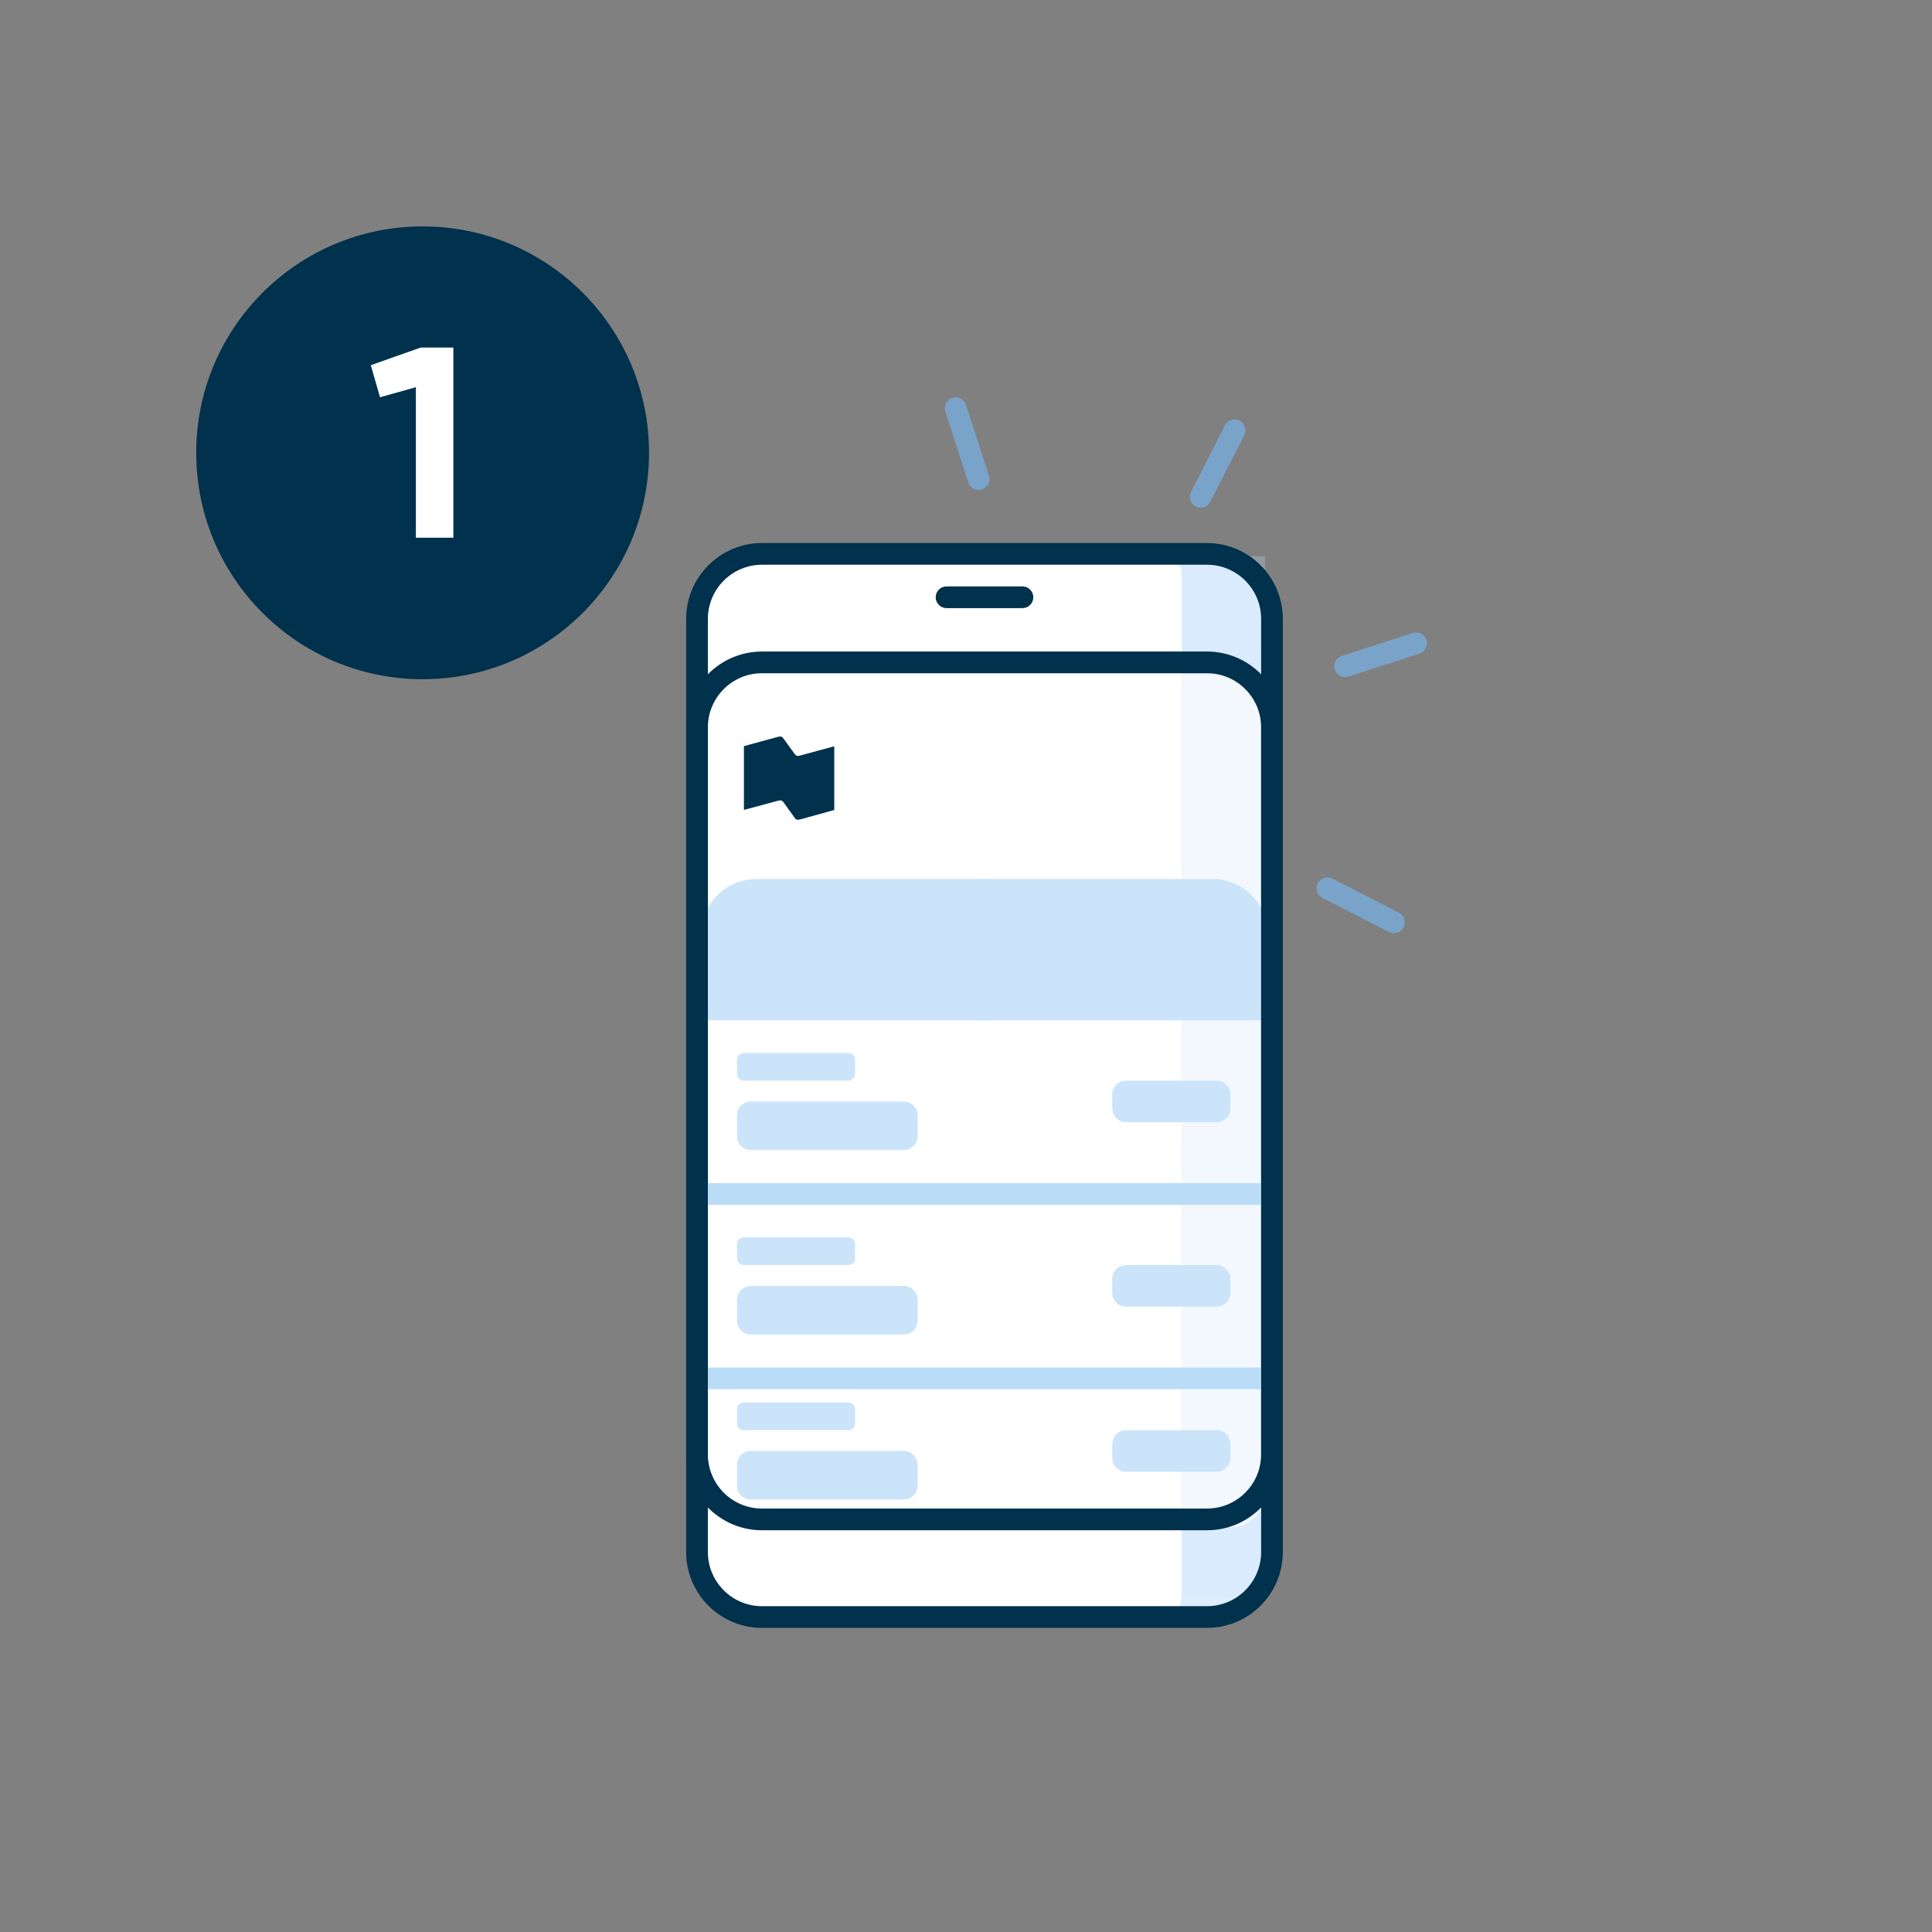<svg width="128" height="128" viewBox="0 0 128 128" fill="none" xmlns="http://www.w3.org/2000/svg">
<rect x="0" y="0" width="128" height="128" fill="#808080" stroke="none"/>
<path fill-rule="evenodd" clip-rule="evenodd" d="M76.938 36.696H81.056C83.034 36.696 84.636 38.277 84.636 40.229V103.668C84.636 105.62 83.034 107.201 81.056 107.201H49.76C47.781 107.201 46.179 105.62 46.179 103.668V40.229C46.179 38.277 47.781 36.696 49.76 36.696H70.122" fill="white"/>
<path d="M80.252 101.058H50.199C47.984 101.058 46.172 99.272 46.172 97.09V47.972C46.172 45.789 47.984 44.003 50.199 44.003H80.252C82.467 44.003 84.279 45.789 84.279 47.972V97.09C84.279 99.272 82.467 101.058 80.252 101.058Z" fill="#E1F1FF"/>
<path opacity="0.635" d="M76.912 36.696H81.055C82.581 36.696 83.818 37.973 83.818 39.549V104.28C83.818 105.856 82.581 107.133 81.055 107.133H76.912C77.674 107.133 78.293 106.495 78.293 105.707V38.123C78.293 37.335 77.674 36.696 76.912 36.696Z" fill="#CBE4FA"/>
<path d="M81.528 44.659H48.354C47.089 44.659 46.064 45.684 46.064 46.949V98.896C46.064 100.16 47.089 101.185 48.354 101.185H81.528C82.793 101.185 83.818 100.16 83.818 98.896V46.949C83.818 45.684 82.793 44.659 81.528 44.659Z" fill="white"/>
<path fill-rule="evenodd" clip-rule="evenodd" d="M50.117 58.234H65.579V67.602H46.454V61.897C46.454 59.874 48.094 58.234 50.117 58.234Z" fill="#CBE4FA"/>
<path fill-rule="evenodd" clip-rule="evenodd" d="M80.331 58.234H64.87V67.602H83.995V61.897C83.995 59.874 82.355 58.234 80.331 58.234Z" fill="#CBE4FA"/>
<path d="M53.021 50.054C52.918 50.08 52.847 50.095 52.77 50.064C52.713 50.044 52.667 49.976 52.626 49.919L51.928 48.956C51.887 48.899 51.842 48.836 51.785 48.811C51.708 48.78 51.636 48.8 51.533 48.821L49.287 49.432V53.659L51.539 53.053C51.641 53.032 51.718 53.011 51.79 53.043C51.846 53.068 51.892 53.131 51.934 53.187L52.626 54.151C52.667 54.208 52.713 54.27 52.77 54.296C52.847 54.322 52.918 54.306 53.021 54.286L55.272 53.664V49.443L53.021 50.054Z" fill="#00314D"/>
<path d="M80.6 97.509H74.605C74.099 97.509 73.689 97.099 73.689 96.593V95.667C73.689 95.161 74.099 94.751 74.605 94.751H80.6C81.106 94.751 81.516 95.161 81.516 95.667V96.593C81.516 97.099 81.106 97.509 80.6 97.509Z" fill="#CBE4FA"/>
<path d="M80.6 74.354H74.605C74.099 74.354 73.689 73.944 73.689 73.438V72.513C73.689 72.007 74.099 71.597 74.605 71.597H80.6C81.106 71.597 81.516 72.007 81.516 72.513V73.438C81.516 73.944 81.106 74.354 80.6 74.354Z" fill="#CBE4FA"/>
<path d="M59.881 76.193H49.742C49.237 76.193 48.827 75.782 48.827 75.277V73.891C48.827 73.386 49.237 72.976 49.742 72.976H59.881C60.387 72.976 60.797 73.386 60.797 73.891V75.277C60.797 75.782 60.387 76.193 59.881 76.193Z" fill="#CBE4FA"/>
<path d="M56.196 69.758H49.285C49.032 69.758 48.827 69.964 48.827 70.216V71.139C48.827 71.392 49.032 71.597 49.285 71.597H56.196C56.449 71.597 56.654 71.392 56.654 71.139V70.216C56.654 69.964 56.449 69.758 56.196 69.758Z" fill="#CBE4FA"/>
<path d="M59.881 88.411H49.742C49.237 88.411 48.827 88.001 48.827 87.495V86.11C48.827 85.604 49.237 85.194 49.742 85.194H59.881C60.387 85.194 60.797 85.604 60.797 86.11V87.495C60.797 88.001 60.387 88.411 59.881 88.411Z" fill="#CBE4FA"/>
<path d="M80.6 86.573H74.605C74.099 86.573 73.689 86.163 73.689 85.657V84.731C73.689 84.225 74.099 83.815 74.605 83.815H80.6C81.106 83.815 81.516 84.225 81.516 84.731V85.657C81.516 86.163 81.106 86.573 80.6 86.573Z" fill="#CBE4FA"/>
<path d="M56.196 81.977H49.285C49.032 81.977 48.827 82.182 48.827 82.435V83.358C48.827 83.611 49.032 83.816 49.285 83.816H56.196C56.449 83.816 56.654 83.611 56.654 83.358V82.435C56.654 82.182 56.449 81.977 56.196 81.977Z" fill="#CBE4FA"/>
<path d="M59.881 99.347H49.742C49.237 99.347 48.827 98.937 48.827 98.431V97.046C48.827 96.54 49.237 96.13 49.742 96.13H59.881C60.387 96.13 60.797 96.54 60.797 97.046V98.431C60.797 98.937 60.387 99.347 59.881 99.347Z" fill="#CBE4FA"/>
<path d="M56.196 92.913H49.285C49.032 92.913 48.827 93.118 48.827 93.371V94.294C48.827 94.547 49.032 94.752 49.285 94.752H56.196C56.449 94.752 56.654 94.547 56.654 94.294V93.371C56.654 93.118 56.449 92.913 56.196 92.913Z" fill="#CBE4FA"/>
<path opacity="0.256" d="M83.818 36.846H78.293V105.781H83.818V36.846Z" fill="#CBE4FA"/>
<path fill-rule="evenodd" clip-rule="evenodd" d="M94.507 42.398C94.629 42.776 94.422 43.181 94.044 43.303L89.336 44.828C88.959 44.95 88.553 44.743 88.431 44.366C88.309 43.988 88.516 43.583 88.893 43.46L93.601 41.936C93.979 41.813 94.384 42.02 94.507 42.398Z" fill="#7AA3C9"/>
<path fill-rule="evenodd" clip-rule="evenodd" d="M87.303 58.524C87.484 58.17 87.917 58.03 88.27 58.211L92.677 60.462C93.031 60.642 93.171 61.075 92.99 61.429C92.81 61.782 92.377 61.922 92.023 61.742L87.617 59.491C87.263 59.31 87.123 58.877 87.303 58.524Z" fill="#7AA3C9"/>
<path fill-rule="evenodd" clip-rule="evenodd" d="M82.122 27.869C82.476 28.05 82.616 28.483 82.435 28.836L80.184 33.243C80.004 33.597 79.571 33.737 79.217 33.557C78.864 33.376 78.724 32.943 78.904 32.59L81.155 28.183C81.336 27.829 81.769 27.689 82.122 27.869Z" fill="#7AA3C9"/>
<path fill-rule="evenodd" clip-rule="evenodd" d="M63.092 26.353C63.47 26.231 63.875 26.438 63.998 26.816L65.522 31.524C65.644 31.901 65.437 32.307 65.06 32.429C64.682 32.551 64.277 32.344 64.154 31.967L62.63 27.258C62.508 26.881 62.715 26.476 63.092 26.353Z" fill="#7AA3C9"/>
<path fill-rule="evenodd" clip-rule="evenodd" d="M45.46 41.008C45.46 38.23 47.712 35.977 50.491 35.977H79.96C82.739 35.977 84.991 38.23 84.991 41.008V102.821C84.991 105.6 82.739 107.852 79.96 107.852H50.491C47.712 107.852 45.46 105.6 45.46 102.821V41.008ZM50.491 37.415C48.506 37.415 46.898 39.024 46.898 41.008V102.821C46.898 104.806 48.506 106.415 50.491 106.415H79.96C81.945 106.415 83.554 104.806 83.554 102.821V41.008C83.554 39.024 81.945 37.415 79.96 37.415H50.491Z" fill="#00314D"/>
<path fill-rule="evenodd" clip-rule="evenodd" d="M61.991 39.571C61.991 39.174 62.313 38.852 62.71 38.852H67.741C68.138 38.852 68.46 39.174 68.46 39.571C68.46 39.968 68.138 40.29 67.741 40.29H62.71C62.313 40.29 61.991 39.968 61.991 39.571Z" fill="#00314D"/>
<path fill-rule="evenodd" clip-rule="evenodd" d="M46.179 78.383H84.449V79.821H46.179V78.383Z" fill="#BADCF7"/>
<path fill-rule="evenodd" clip-rule="evenodd" d="M46.179 90.602H84.449V92.04H46.179V90.602Z" fill="#BADCF7"/>
<path fill-rule="evenodd" clip-rule="evenodd" d="M45.46 48.196C45.46 45.417 47.712 43.165 50.491 43.165H79.96C82.739 43.165 84.991 45.417 84.991 48.196V96.352C84.991 99.131 82.739 101.384 79.96 101.384H50.491C47.712 101.384 45.46 99.131 45.46 96.352V48.196ZM50.491 44.602C48.506 44.602 46.898 46.211 46.898 48.196V96.352C46.898 98.337 48.506 99.946 50.491 99.946H79.96C81.945 99.946 83.554 98.337 83.554 96.352V48.196C83.554 46.211 81.945 44.602 79.96 44.602H50.491Z" fill="#00314D"/>
<path d="M28 45C36.284 45 43 38.284 43 30C43 21.716 36.284 15 28 15C19.716 15 13 21.716 13 30C13 38.284 19.716 45 28 45Z" fill="#00314D"/>
<path d="M27.877 23.025L24.565 24.195L25.177 26.319L27.553 25.653V35.625H30.037V23.025H27.877Z" fill="white"/>
</svg>
